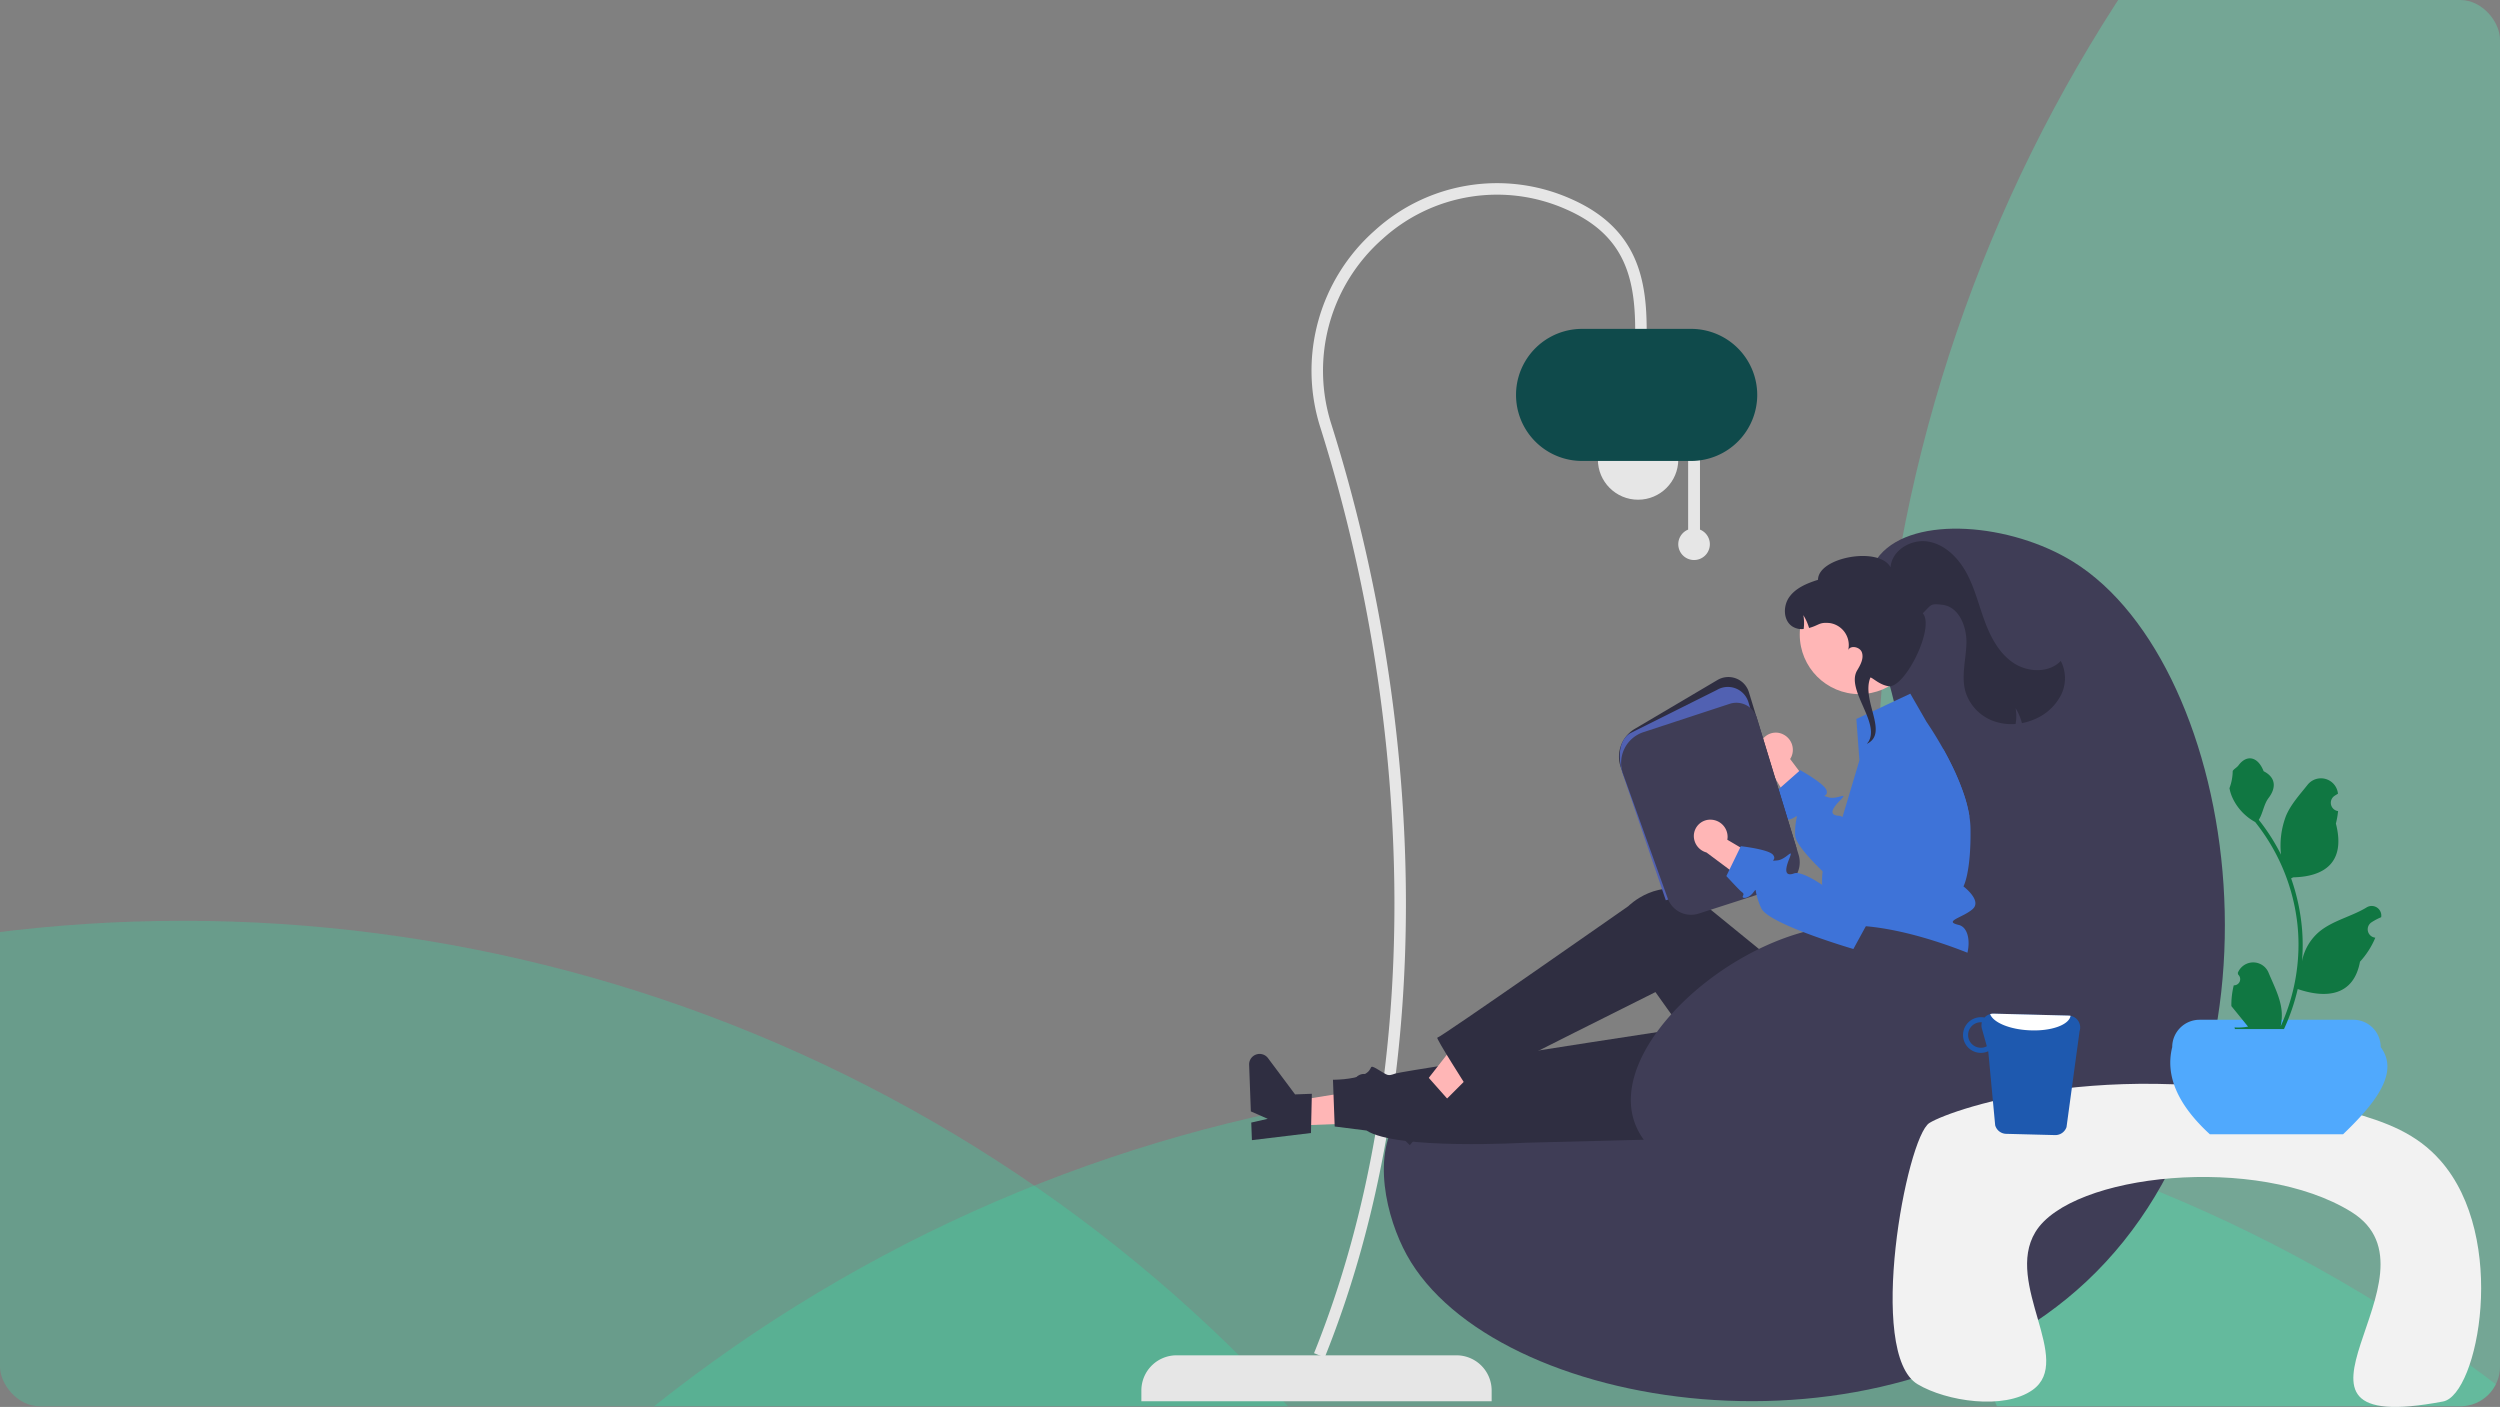 <svg xmlns="http://www.w3.org/2000/svg" xmlns:xlink="http://www.w3.org/1999/xlink" width="505" height="284.199" viewBox="0 0 505 284.199">
  <rect x="0" y="0" width="505" height="284.199" fill="#808080" stroke="none"/>
  <defs>
    <clipPath id="clip-path">
      <rect id="矩形_553" data-name="矩形 553" width="505" height="284.063" rx="8" transform="translate(6722 12651)" fill="#18b580"/>
    </clipPath>
    <clipPath id="clip-path-3">
      <rect id="矩形_552" data-name="矩形 552" width="505" height="284.063" rx="8" transform="translate(6722 12651)" fill="#56ffc6"/>
    </clipPath>
  </defs>
  <g id="组_741" data-name="组 741" transform="translate(-6880 -14112)">
    <g id="蒙版组_155" data-name="蒙版组 155" transform="translate(158 1461)" opacity="0.3" clip-path="url(#clip-path)">
      <circle id="椭圆_228" data-name="椭圆 228" cx="303" cy="303" r="303" transform="translate(6456 12837)" fill="#34dfa5"/>
    </g>
    <g id="蒙版组_156" data-name="蒙版组 156" transform="translate(158 1461)" opacity="0.3" clip-path="url(#clip-path)">
      <circle id="椭圆_229" data-name="椭圆 229" cx="303" cy="303" r="303" transform="translate(6740 12869)" fill="#34dfa5"/>
    </g>
    <g id="蒙版组_154" data-name="蒙版组 154" transform="translate(158 1461)" opacity="0.3" clip-path="url(#clip-path-3)">
      <circle id="椭圆_227" data-name="椭圆 227" cx="303" cy="303" r="303" transform="translate(7101 12513)" fill="#56ffc6"/>
    </g>
    <g id="undraw_reading_time_re_phf7" transform="translate(7082.238 14149)">
      <path id="路径_1324" data-name="路径 1324" d="M0,9.28H70.757V7.108A7.108,7.108,0,0,0,63.649,0H7.108A7.108,7.108,0,0,0,0,7.108Z" transform="translate(28.318 236.774)" fill="#e6e6e6"/>
      <path id="路径_1325" data-name="路径 1325" d="M677.488,409l-2.152-.867c22.514-55.884,20.345-126.387,1.313-186.866a37.765,37.765,0,0,1,11-39.955,36.668,36.668,0,0,1,39.747-6.268c13.3,5.915,15.13,16.218,15.13,26.471h-2.32c0-10.945-2.339-19.274-13.753-24.351a34.375,34.375,0,0,0-37.26,5.879,35.47,35.47,0,0,0-10.334,37.527C698.115,281.748,700.156,352.735,677.488,409Z" transform="translate(-612.136 -171.793)" fill="#e6e6e6"/>
      <ellipse id="椭圆_116" data-name="椭圆 116" cx="8.12" cy="8.12" rx="8.12" ry="8.12" transform="translate(120.534 47.702)" fill="#e6e6e6"/>
      <path id="路径_1326" data-name="路径 1326" d="M650.492,310.057V294.672H648.1v15.385a3.19,3.19,0,1,0,2.392,0Z" transform="translate(-509.333 -240.08)" fill="#e6e6e6"/>
      <path id="路径_1327" data-name="路径 1327" d="M673.283,251.382a13.355,13.355,0,0,0-13.339-13.339H637.9a13.339,13.339,0,0,0,0,26.679h22.039A13.355,13.355,0,0,0,673.283,251.382Z" transform="translate(-520.56 -208.61)" fill="#0f4a4b"/>
      <path id="路径_1328" data-name="路径 1328" d="M518.416,384.467c-2.213-28.31-13.527-41.8-6.282-50.257,6.939-8.1,26.486-6.429,39.039,1.346,33.859,20.971,46.264,104.551,2.692,145.387-41.4,38.8-119.872,26.376-137.31-5.385-4.069-7.411-7.3-20.4-1.346-28.27,14.785-19.533,68.538,15.847,92.438-6.282C521.81,427.891,519.63,400,518.416,384.467Z" transform="translate(-334.641 -259.088)" fill="#3f3d56"/>
      <path id="路径_1329" data-name="路径 1329" d="M597.976,421.948a3.475,3.475,0,0,1,1.743,4.523,3.361,3.361,0,0,1-.266.483l7.267,9.7-3.626,5.42-8.518-14.369a3.465,3.465,0,0,1-1.055-4.1,3.317,3.317,0,0,1,4.371-1.7Z" transform="translate(-440.083 -310.634)" fill="#ffb6b6"/>
      <path id="路径_1330" data-name="路径 1330" d="M529.634,442.874c-.476.422.844.942,2.239.121.4-.238.57-.337.615-.274a13.882,13.882,0,0,0-.368,3.886c.108,1.535,2.656,4.42,5.551,7.233,3.913,3.805,8.463,7.476,8.463,7.476l1.6-1.279,16.751-13.43,2.827-3.913a27.84,27.84,0,0,0-1.162-4.546,49.552,49.552,0,0,0-2.522-5.986c-.521-1.054-1.055-2.06-1.566-2.984l-8.974,9.89-7.521,8.283s-2.19-3.527-3.886-4.487a1.616,1.616,0,0,0-.718-.247c-1.714-.081-1.817-1.014.171-3.047s-.521-.135-2.288-.682,0,0-.372-1.369-5.331-4.115-5.331-4.115l-.207.184-3.747,3.307-1.072.947s1.171,3.213,1.494,3.89S530.1,442.448,529.634,442.874Z" transform="translate(-371.734 -314.83)" fill="#3e73d8"/>
      <path id="路径_1331" data-name="路径 1331" d="M568.015,418.5l-.182-4.95,19-3.06.27,7.3Z" transform="translate(-508.888 -228.123)" fill="#ffb6b6"/>
      <path id="路径_1332" data-name="路径 1332" d="M839.559,583.682l.18-7.925-3.388.125-5.469-7.326a2.118,2.118,0,0,0-3.813,1.345l.347,9.414,3.411,1.5-3.328.757.131,3.549Z" transform="translate(-776.982 -391.813)" fill="#2f2e41"/>
      <path id="路径_1333" data-name="路径 1333" d="M693.555,573.763l-60.194,1.526s-25.993,1.5-32.092-2.466l-6.431-.812-.349-9.447s3.933.029,6.194-1.025.69-2.343,2.845-1.075,1.928,1.42,3.595.837,78.1-12.233,78.1-12.233Z" transform="translate(-527.47 -381.456)" fill="#2f2e41"/>
      <path id="路径_1334" data-name="路径 1334" d="M521.669,400.274l-3.5-3.5L530.019,381.6l5.166,5.172Z" transform="translate(-434.903 -212.067)" fill="#ffb6b6"/>
      <path id="路径_1335" data-name="路径 1335" d="M784.2,581.142l-5.258-5.932-2.4,2.4-8.992-1.651a2.118,2.118,0,0,0-1.881,3.579l6.657,6.665,3.52-1.221-1.925,2.818,2.51,2.513Z" transform="translate(-693.894 -395.983)" fill="#2f2e41"/>
      <path id="路径_1336" data-name="路径 1336" d="M642.783,509.378l-.6,13.91c-.7,16.376-18.738,26.287-32.722,17.737q-.387-.236-.776-.49s-5.3-1.424-5.141-3.678-1.134-3.352-2.28-2.737-16.152-20.682-16.152-20.682-31.178,15.552-38.056,19.213c0,0-6.467-10.111-6-10.005s38.571-26.562,38.571-26.562,6.207-6.282,13.907-2.134c.16.609.023.631.023.631L619,515.306l3.594-6.826Z" transform="translate(-452.95 -350.037)" fill="#2f2e41"/>
      <path id="路径_1337" data-name="路径 1337" d="M525.406,442.731a14.4,14.4,0,0,0,.274,1.911,11.281,11.281,0,0,0,.88,2.639s0,.938,1.795,4.079-.449,1.795-1.795,4.128,0,1.256,1.494,2.755a3.43,3.43,0,0,1,.848,3.379s19.278.013,22.867-1.333,4.407-8.93,1.189-9.679.974-1.494,2.863-3.222-1.889-4.555-1.889-4.555,1.557-2.688,1.427-11.712a17.77,17.77,0,0,0-.229-2.477,27.822,27.822,0,0,0-1.162-4.546,49.554,49.554,0,0,0-2.522-5.986c-.521-1.054-1.055-2.06-1.566-2.984-.081-.144-.157-.283-.238-.422-.974-1.723-1.862-3.132-2.45-4.034-.453-.7-.727-1.095-.727-1.095L543.2,403.9l-10.9,5.111.619,8.36-1.88,6.3-.866,2.9-.669,2.239-1.032,3.469s.283.013-.054.476a15.32,15.32,0,0,0-2.921,7.032A14.311,14.311,0,0,0,525.406,442.731Z" transform="translate(-359.555 -300.78)" fill="#3e73d8"/>
      <path id="路径_1338" data-name="路径 1338" d="M616.257,439.427l.2-.066,26.1-8.4-9.617-31.551a4.339,4.339,0,0,0-6.358-2.471l-16.678,9.854a6.538,6.538,0,0,0-2.807,7.9Z" transform="translate(-481.896 -296.576)" fill="#2f2e41"/>
      <path id="路径_1339" data-name="路径 1339" d="M616.213,443.94l26.309-8.472L632.9,403.917a4.34,4.34,0,0,0-6.359-2.471l-17.474,8.724c-2.625,1.551-2.564,5.564-1.345,8.857Z" transform="translate(-481.958 -299.082)" fill="#5161b2"/>
      <path id="路径_1340" data-name="路径 1340" d="M616.894,450.221a5.015,5.015,0,0,0,4.021.4l16.816-5.415a5.2,5.2,0,0,0,3.365-6.438l-8.431-27.658a4.339,4.339,0,0,0-5.5-2.857l-17.426,5.722a6.54,6.54,0,0,0-4.116,8.423l9.014,25.13A5.023,5.023,0,0,0,616.894,450.221Z" transform="translate(-480.006 -303.08)" fill="#3f3d56"/>
      <ellipse id="椭圆_117" data-name="椭圆 117" cx="12.044" cy="12.044" rx="12.044" ry="12.044" transform="translate(161.311 79.126)" fill="#ffb6b6"/>
      <path id="路径_1341" data-name="路径 1341" d="M540.415,365.623a10.446,10.446,0,0,1-5.13,4.8,12.01,12.01,0,0,1-2.764.875,10.811,10.811,0,0,0-1.279-3.028,8.921,8.921,0,0,1,0,3.2,10.619,10.619,0,0,1-4.293-.533,9.207,9.207,0,0,1-5.79-5.866c-.96-3.193.074-6.6.155-9.935s-1.5-7.319-4.807-7.731c-2.52-.315-2.208-.07-4.018,1.71,2.532,2.813-3.641,15.273-6.954,14.722-1.873-.311-3.251-1.8-3.622-1.747-1.9,4.645,3.809,11.234-.716,13.4l.336-.444c2.369-3.913-4.641-10.523-2.272-14.436.661-1.095,1.347-2.378.939-3.589-.388-1.151-2.352-1.516-2.766-.468a4.509,4.509,0,0,0-3.7-5.466c-2.219-.219-2.091.413-4.206.99a10.79,10.79,0,0,0-1.158-2.592,8.85,8.85,0,0,1,.062,2.8,3.49,3.49,0,0,1-2.2-.465c-1.953-1.171-2.012-4.194-.67-6.034s3.6-2.749,5.769-3.436c.02-4.595,12.383-6.794,14.656-2.522.234-3.459,4.2-5.789,7.614-5.2s6.11,3.326,7.752,6.378,2.458,6.465,3.66,9.714,2.921,6.488,5.8,8.416,7.157,2.1,9.561-.4a7.627,7.627,0,0,1,.042,6.9Z" transform="translate(-326.332 -262.227)" fill="#2f2e41"/>
      <path id="路径_1342" data-name="路径 1342" d="M583.191,517.835a4.359,4.359,0,0,0-.806-.51c-4.61-2.295-18.946-8.25-30.156-8.006-21.568.47-49.018,24.274-42.629,40.258,4.861,12.163,29.027,19.083,46.668,13.549C580.98,555.372,590.735,523.85,583.191,517.835Z" transform="translate(-381.467 -359.362)" fill="#3f3d56"/>
      <path id="路径_1343" data-name="路径 1343" d="M406.606,645.46c7.048-1.33,13.286-33.081-.58-48.718-4.751-5.358-10.677-7.69-18.559-9.86-45.369-12.491-79.974-.587-84.624,2.32S290.069,635.8,300.47,641.98c5.852,3.48,17.452,5.22,23.2,1.16,8.457-5.974-5.738-21.469.58-31.9,7.169-11.835,44.922-15.822,63.85-4.06C408.293,619.731,366.64,653,406.606,645.46Z" transform="translate(-115.342 -399.36)" fill="#f2f2f2"/>
      <path id="路径_1344" data-name="路径 1344" d="M346.028,575.293h26.925c6.647-6.37,11.4-12.509,7.594-17.6a5.523,5.523,0,0,0-5.523-5.523H343.957a5.523,5.523,0,0,0-5.523,5.523C336.985,563.495,339.573,569.364,346.028,575.293Z" transform="translate(-101.884 -383.177)" fill="#50a9fd"/>
      <path id="路径_1345" data-name="路径 1345" d="M341.652,479.161a1.247,1.247,0,0,0,.9-2.162l-.085-.34.034-.082a3.349,3.349,0,0,1,6.178.023c1.011,2.434,2.3,4.872,2.614,7.445a9.906,9.906,0,0,1-.174,3.408,39.727,39.727,0,0,0,3.614-16.5,38.369,38.369,0,0,0-.238-4.277q-.2-1.747-.547-3.468a40.187,40.187,0,0,0-7.969-17.032,10.7,10.7,0,0,1-4.448-4.615,8.161,8.161,0,0,1-.742-2.229,10.066,10.066,0,0,0,.653-3.472c.3-.458.842-.685,1.171-1.132,1.639-2.222,3.9-1.834,5.076,1.186,2.518,1.271,2.543,3.379,1,5.406-.983,1.29-1.118,3.035-1.981,4.416.089.114.181.224.27.337a40.448,40.448,0,0,1,4.222,6.688,16.815,16.815,0,0,1,1-7.81c.961-2.318,2.762-4.27,4.348-6.274a3.451,3.451,0,0,1,6.147,1.695c0,.029.006.059.009.089q-.353.2-.692.423a1.692,1.692,0,0,0,.682,3.079l.034.005a16.838,16.838,0,0,1-.444,2.517c2.035,7.868-2.358,10.734-8.63,10.863-.138.071-.273.142-.412.209a41.289,41.289,0,0,1,2.222,10.458,39.147,39.147,0,0,1-.029,6.322l.011-.074a10.347,10.347,0,0,1,3.532-5.974c2.718-2.233,6.558-3.055,9.491-4.85a1.942,1.942,0,0,1,2.974,1.889l-.012.078a11.34,11.34,0,0,0-1.274.614q-.353.2-.692.423a1.692,1.692,0,0,0,.682,3.079l.035.005.071.011a16.849,16.849,0,0,1-3.1,4.853c-1.272,6.869-6.736,7.52-12.581,5.52h0A41.267,41.267,0,0,1,351.8,488h-9.9c-.036-.11-.067-.224-.1-.334a11.256,11.256,0,0,0,2.74-.163c-.735-.9-1.47-1.81-2.2-2.712a.606.606,0,0,1-.046-.053c-.373-.462-.749-.919-1.122-1.381h0a16.485,16.485,0,0,1,.483-4.2Z" transform="translate(-92.673 -317.126)" fill="#107742"/>
      <path id="路径_1346" data-name="路径 1346" d="M498.627,572.31a2.392,2.392,0,0,1-2.305,1.615l-9.877-.254a2.36,2.36,0,0,1-2.23-1.736l-1.4-14.946a3.65,3.65,0,0,1-1.58.325,3.6,3.6,0,1,1,.181-7.2,3.042,3.042,0,0,1,.647.067,2.44,2.44,0,0,1,1.817-.784l15.194.392a2.176,2.176,0,0,1,.375.047,2.373,2.373,0,0,1,1.817,3.081Zm-16.1-16.337-.995-3.562a2.426,2.426,0,0,1-.008-1.258c-.048,0-.091-.023-.139-.023a2.576,2.576,0,1,0-.12,5.152,2.424,2.424,0,0,0,1.262-.309Z" transform="translate(-283.428 -381.637)" fill="#1e59af"/>
      <path id="路径_1347" data-name="路径 1347" d="M498.343,549.832c-.324,1.851-3.963,3.152-8.339,2.926-4.024-.185-7.314-1.6-7.917-3.273a2.246,2.246,0,0,1,.688-.092l15.194.392A2.168,2.168,0,0,1,498.343,549.832Z" transform="translate(-282.321 -381.636)" fill="#fff"/>
      <path id="路径_1349" data-name="路径 1349" d="M618.147,461.2a3.475,3.475,0,0,1,3.348,3.5,3.33,3.33,0,0,1-.059.548l10.44,6.163-1.264,6.4-13.388-9.989a3.465,3.465,0,0,1-2.549-3.377,3.316,3.316,0,0,1,3.381-3.251Z" transform="translate(-474.758 -332.623)" fill="#ffb6b6"/>
      <path id="路径_1350" data-name="路径 1350" d="M553.4,457.661c.279-.374.4-.531.463-.488a13.918,13.918,0,0,0,1.156,3.724c1.619,3.236,18.59,8.193,18.59,8.193l2.09-3.826,9.191-16.811,3.168-13.475a6.016,6.016,0,0,0,.16-1.434,56.959,56.959,0,0,0-8.962-5.158,6,6,0,0,0-2.693,3.208l-6.327,17.739-2.525,7.083s-4.454-3.185-6.069-2.6-2.071-.236-1.017-2.876-.528.078-2.37.25,0,0-.871-1.12-6.506-1.751-6.506-1.751l-.12.25-2.184,4.492-.625,1.291s2.315,2.512,2.874,3.012.734.469.46,1.044S552.435,458.955,553.4,457.661Z" transform="translate(-401.464 -314.39)" fill="#3e73d8"/>
    </g>
  </g>
</svg>
